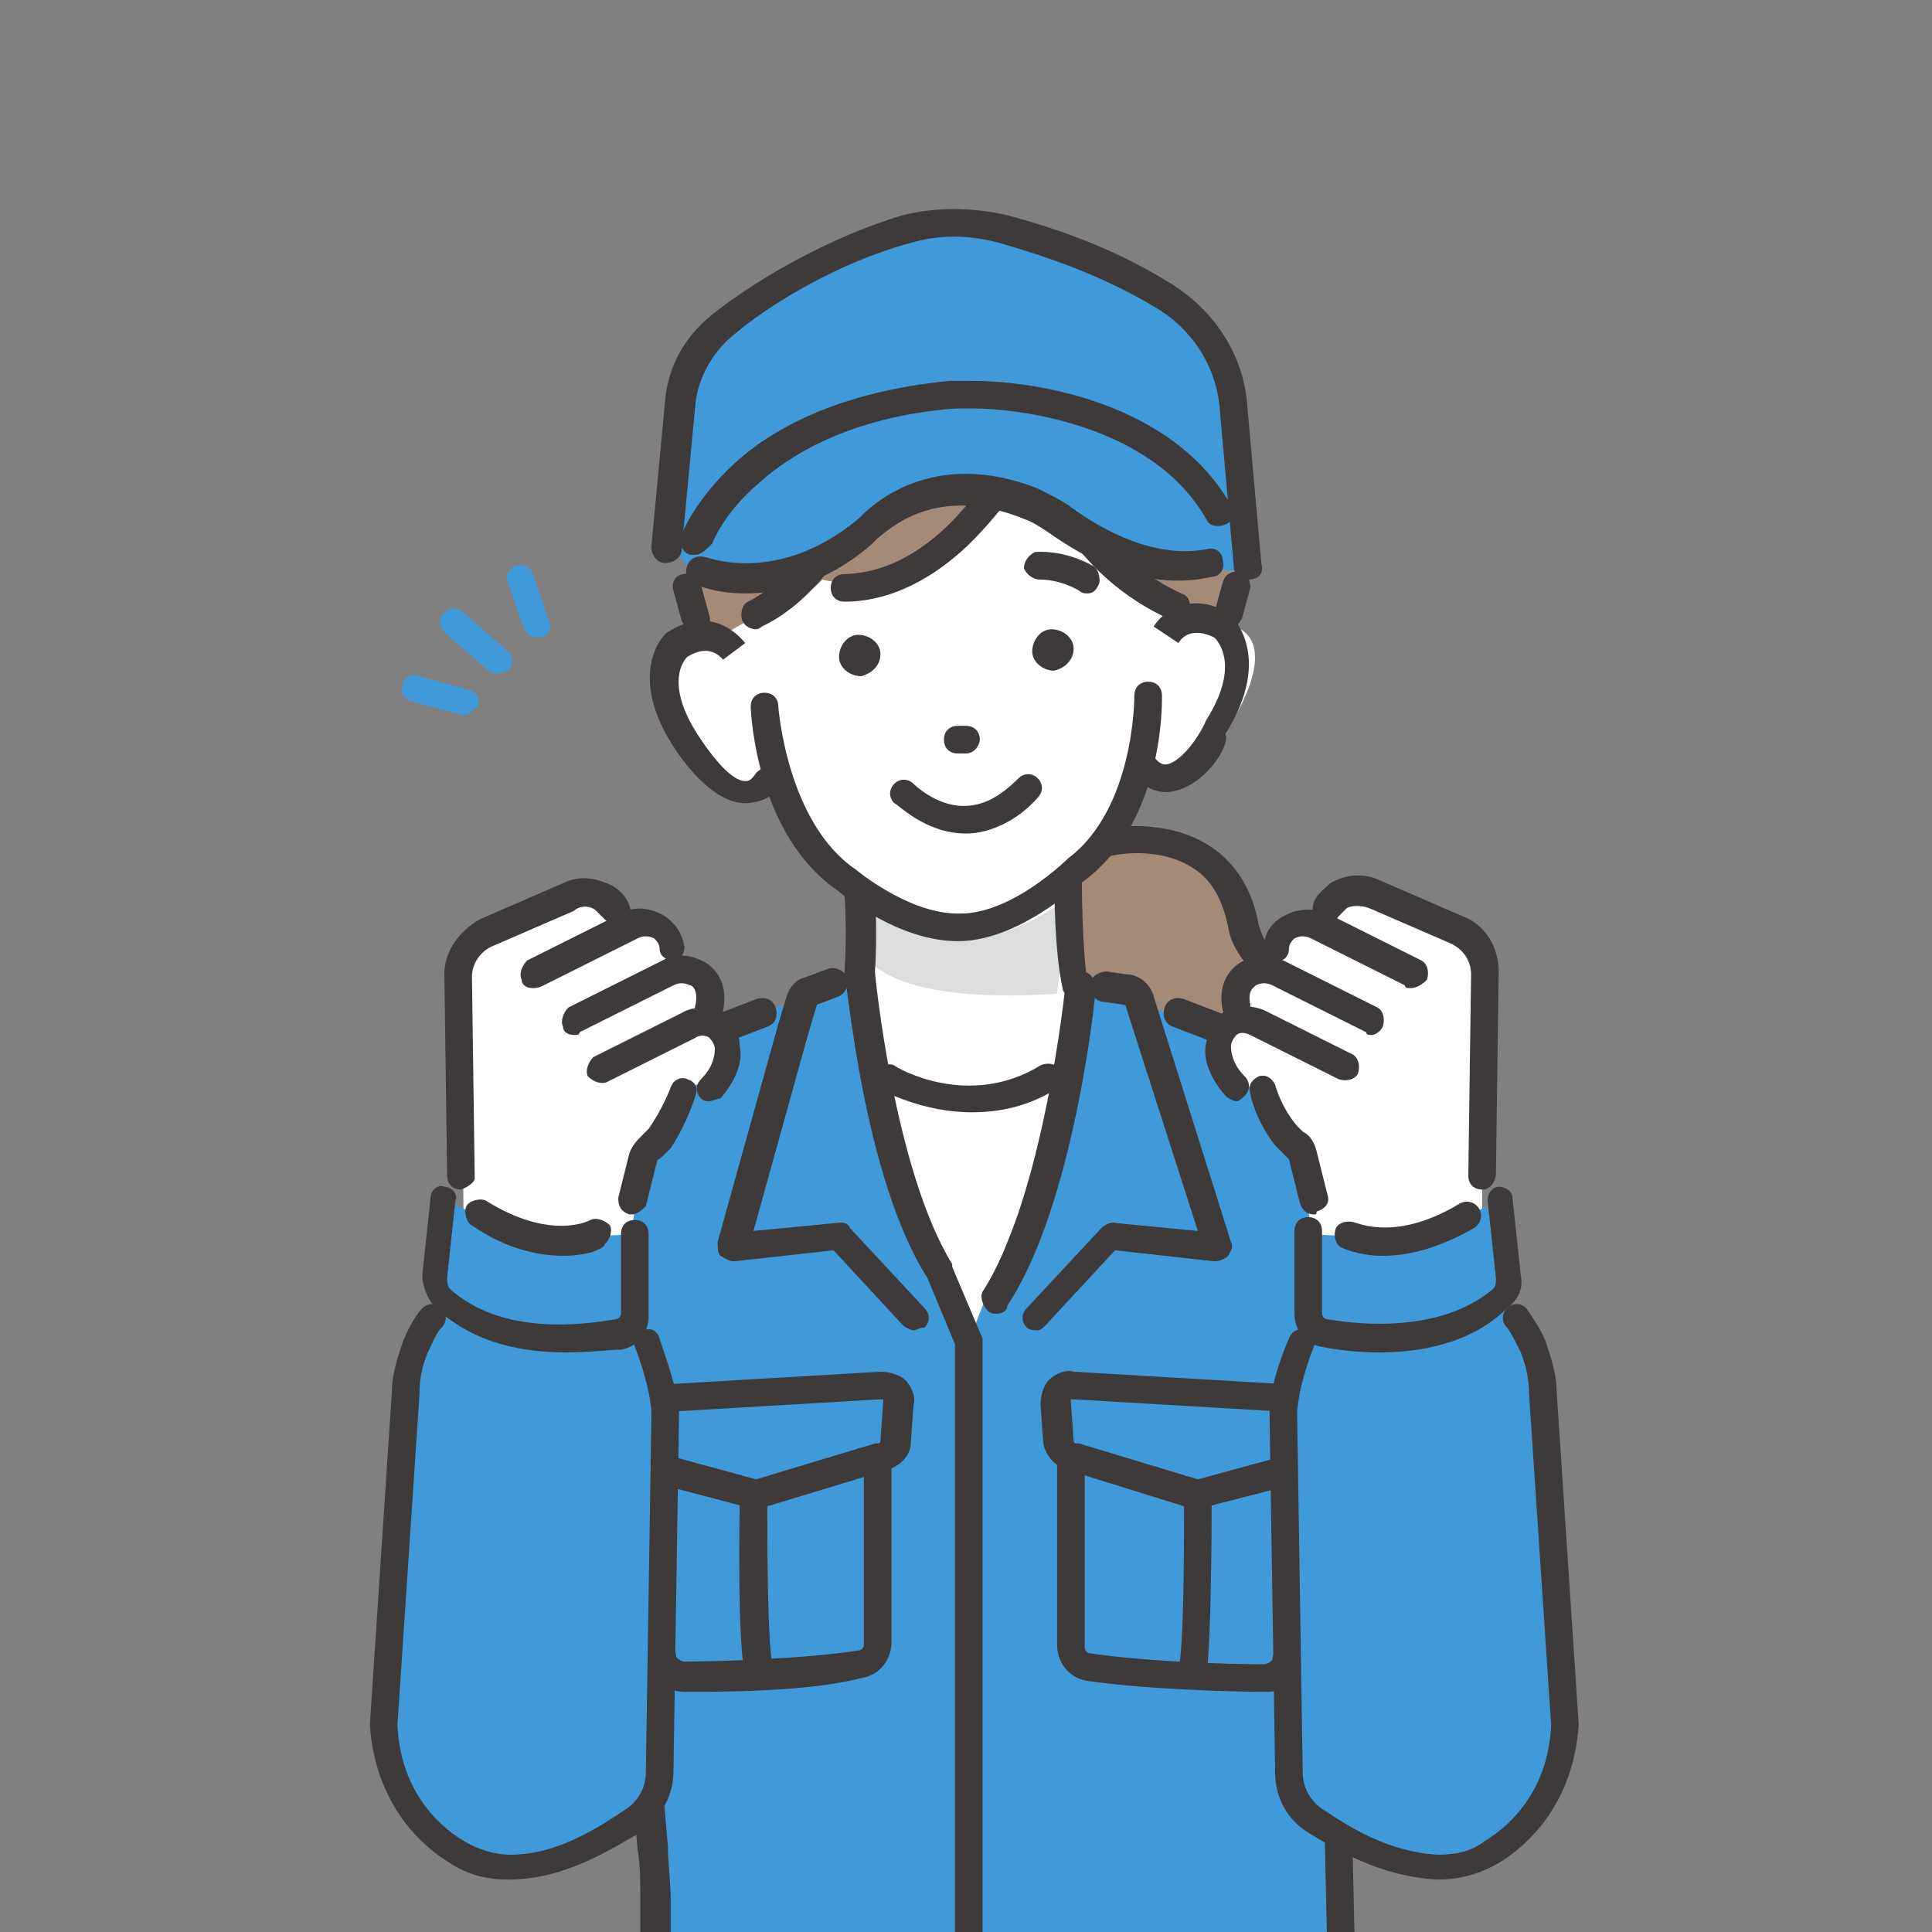 <?xml version="1.0" encoding="utf-8"?>
<!-- Generator: Adobe Illustrator 27.3.1, SVG Export Plug-In . SVG Version: 6.00 Build 0)  -->
<svg version="1.1" id="レイヤー_1" xmlns="http://www.w3.org/2000/svg" xmlns:xlink="http://www.w3.org/1999/xlink" x="0px"
	 y="0px" viewBox="0 0 70 70" style="enable-background:new 0 0 70 70;" xml:space="preserve">
<rect x="0" y="0" width="70" height="70" fill="#808080" stroke="none"/>
<style type="text/css">
	.st0{fill:#A48B78;}
	.st1{fill:#409ADA;}
	.st2{fill:#FFFFFF;}
	.st3{fill:#DCDDDD;}
	.st4{fill:#3E3A39;}
</style>
<g>
	<path class="st0" d="M40.2,30.4c0,0,4.2-0.9,4.9,3.1c0.1,0.4,0.2,0.8,0.5,1.1c0.4,0.4,1.2,0.9,2.4,0.6c0.1,0,0.3,0.1,0.2,0.2
		c-0.1,0.5,0.3,3.1-2.1,2.5l-9.8-0.5l-0.8-4.9l2.2-1.8L40.2,30.4z"/>
	<path class="st1" d="M48.3,71.1c-0.1-3.2-0.1-5.6-0.1-5.6l-0.3-9.8L50.2,41l-8.9-4.8l-12.1-0.1l-9.1,3.4l2.8,17.6l0.7,8.1l0.2,5.8
		L48.3,71.1z"/>
	<polygon class="st2" points="31.1,31 30.9,35.9 29.9,37 35.1,48.6 39.7,36.8 38.8,35 38.5,29.9 	"/>
	<path class="st3" d="M31.5,33.1c0,0,3.3,2,6.5-0.1l0.7-0.4L38.3,36c0,0-5.3,0.5-6.8-1.2V33.1z"/>
	<path class="st4" d="M39,36.2c-0.2,0-0.5-0.2-0.5-0.4c-0.3-1.3-0.3-3.7-0.3-3.8c0-0.3,0.2-0.5,0.5-0.5c0.3,0,0.5,0.2,0.5,0.5
		c0,0,0,2.3,0.2,3.6C39.5,35.8,39.3,36.1,39,36.2C39,36.2,39,36.2,39,36.2z"/>
	<path class="st2" d="M25.5,22.9c0,0-3.7-12.9,7.4-12l7.2,2l1.2,10.4L25.5,22.9z"/>
	<path class="st2" d="M26.4,17.2c0,0-0.6,4.9,0.2,6.3c0,0-2.2-1.5-2.5,1.2c0,0,0.5,5,3.9,3.7c0,0,2.2,5.4,7,5.2c0,0,5.4-0.5,6.5-6.1
		c0,0,1.6,2,3.1-1.3c0,0,2.7-4.1-1.4-3.6l0.3-5.1l-5.7-4l-7.7-0.3L26.4,17.2z"/>
	<path class="st0" d="M32.6,11.2c4.4-3.4,8.9,0.7,8.9,0.7c5.8,5.3,2.8,10.1,2.8,10.1l-0.7,0.4c-2.9-0.9-5.8-6.3-5.8-6.3l-1.3,0.3
		c-0.9,2.5-2.1,3.2-2.1,3.2c-2.3,2.1-4.6,1.4-4.6,1.4c-0.6,0.7-2.2,1.2-2.2,1.2l-1.4,0.8l-0.7-0.2c-1-2,0.1-6.2,0.1-6.2
		c1.4-4.9,6.8-5.4,6.8-5.4L32.6,11.2z"/>
	<path class="st4" d="M34.7,34.1c-2.1,0-4.1-1.6-4.3-1.8c-3-2-3.2-6.5-3.2-6.7c0-0.3,0.2-0.5,0.5-0.5c0.3,0,0.5,0.2,0.5,0.5
		c0,0,0.3,4.2,2.8,5.9l0,0l0,0c0,0,1.9,1.6,3.7,1.6c0,0,0.1,0,0.1,0l0,0c1.9,0,3.9-2,3.9-2l0,0l0,0c2.4-1.8,2.4-5.8,2.4-5.9
		c0-0.3,0.2-0.5,0.5-0.5c0.3,0,0.5,0.2,0.5,0.5c0,0.2,0.1,4.5-2.8,6.7c-0.3,0.2-2.4,2.2-4.6,2.2C34.8,34.1,34.8,34.1,34.7,34.1z"/>
	<path class="st4" d="M27,29.1C27,29.1,27,29.1,27,29.1c-1.2,0-2.3-1.6-2.5-1.9c-1.9-2.8-0.4-4.3-0.3-4.3l0,0l0,0
		c1.4-0.9,2.4-0.1,2.8,0.4l-0.8,0.6l0,0c-0.1-0.1-0.5-0.6-1.3-0.1c-0.2,0.2-0.8,1.1,0.5,3l0,0c0.4,0.6,1.1,1.5,1.6,1.5
		c0.1,0,0.2,0,0.4-0.3c0.2-0.2,0.5-0.3,0.7-0.2c0.2,0.2,0.3,0.5,0.2,0.7C27.9,29,27.3,29.1,27,29.1z"/>
	<path class="st4" d="M42.3,28.7c-0.4,0-0.8-0.1-1.3-0.7c-0.2-0.2-0.1-0.6,0.1-0.7c0.2-0.2,0.6-0.1,0.7,0.1c0.2,0.3,0.4,0.3,0.4,0.3
		c0.5,0,1.2-0.9,1.5-1.6l0,0c1.2-1.9,0.5-2.8,0.3-3c-0.8-0.4-1.2,0-1.3,0.2l0,0l-0.9-0.6c0.3-0.5,1.3-1.3,2.7-0.5l0,0l0,0
		c0.1,0.1,1.7,1.5-0.1,4.4C44.6,27,43.6,28.6,42.3,28.7C42.4,28.7,42.4,28.7,42.3,28.7z"/>
	<path class="st4" d="M30.6,21.8c-0.3,0-0.5-0.2-0.5-0.5c0-0.3,0.2-0.5,0.5-0.5c3.7-0.1,5.8-4.6,5.8-4.6c0.1-0.3,0.4-0.4,0.7-0.3
		c0.3,0.1,0.4,0.4,0.3,0.7c0,0.1-0.6,1.3-1.7,2.5C34.2,20.8,32.4,21.8,30.6,21.8C30.6,21.8,30.6,21.8,30.6,21.8z"/>
	<path class="st4" d="M27.4,22.8c-0.2,0-0.4-0.1-0.5-0.3c-0.1-0.3,0-0.6,0.2-0.7c2.4-1.2,3.8-4.9,3.9-5c0.1-0.3,0.4-0.4,0.7-0.3
		c0.3,0.1,0.4,0.4,0.3,0.7c-0.1,0.2-1.6,4.2-4.4,5.5C27.5,22.8,27.4,22.8,27.4,22.8z"/>
	<path class="st4" d="M42.5,22.4c-0.1,0-0.1,0-0.2,0c-4.1-1.9-5-5.9-5-6.1c-0.1-0.3,0.1-0.6,0.4-0.6c0.3-0.1,0.6,0.1,0.6,0.4l0,0
		c0,0,0.8,3.7,4.5,5.4c0.3,0.1,0.4,0.4,0.2,0.7C42.8,22.3,42.7,22.4,42.5,22.4z"/>
	<path class="st4" d="M39.4,21.5c-0.1,0-0.2,0-0.3-0.1C38.4,21,37.8,21,37.7,21c-0.3,0-0.5-0.2-0.6-0.4c0-0.3,0.2-0.5,0.4-0.6
		c0.1,0,1-0.1,2.1,0.5c0.2,0.1,0.3,0.5,0.2,0.7C39.7,21.4,39.6,21.5,39.4,21.5z"/>
	<path class="st4" d="M35,27.3C35,27.3,35,27.3,35,27.3l-0.3,0c-0.3,0-0.5-0.2-0.5-0.5c0-0.3,0.2-0.5,0.5-0.5c0,0,0,0,0,0l0.3,0
		c0.3,0,0.5,0.2,0.5,0.5C35.5,27,35.3,27.3,35,27.3z"/>
	<path class="st4" d="M38.2,24.3L38.2,24.3c-0.4,0-0.8-0.3-0.8-0.7l0,0c0-0.4,0.3-0.8,0.7-0.8l0,0c0.4,0,0.8,0.3,0.8,0.7l0,0
		C38.9,23.9,38.6,24.2,38.2,24.3z"/>
	<path class="st4" d="M31.2,24.5L31.2,24.5c-0.4,0-0.8-0.3-0.8-0.7l0,0c0-0.4,0.3-0.8,0.7-0.8h0c0.4,0,0.8,0.3,0.8,0.7v0
		C31.9,24.1,31.6,24.4,31.2,24.5z"/>
	<path class="st4" d="M35,30.2c-1.5,0-2.5-1.1-2.6-1.1c-0.2-0.2-0.2-0.5,0-0.7c0.2-0.2,0.5-0.2,0.7,0c0,0,0.8,0.8,1.8,0.8
		c0,0,0,0,0,0c0.7,0,1.3-0.3,2-1c0.2-0.2,0.5-0.2,0.7,0c0.2,0.2,0.2,0.5,0,0.7C36.9,29.7,35.9,30.2,35,30.2C35,30.2,35,30.2,35,30.2
		z"/>
	<path class="st4" d="M23.7,71.6C23.7,71.6,23.7,71.6,23.7,71.6c-0.3,0-0.5-0.2-0.5-0.5c0-1,0-1.8,0-2.3c0-0.6,0-1.2-0.1-1.8
		c-0.2-2.2-0.6-7.1-0.9-10.4c0-0.3,0.2-0.5,0.5-0.6c0.3,0,0.5,0.2,0.6,0.5c0.3,3.3,0.7,8.2,0.9,10.4c0,0.6,0.1,1.3,0.1,1.9
		c0,0.6,0,1.4,0,2.3C24.2,71.4,24,71.6,23.7,71.6z"/>
	<path class="st4" d="M25.2,22.9c-0.2,0-0.4-0.2-0.5-0.4l-0.3-1.1c-0.1-0.3,0.1-0.6,0.4-0.6c0.3-0.1,0.6,0.1,0.6,0.4l0.3,1.1
		c0.1,0.3-0.1,0.6-0.4,0.6C25.3,22.9,25.2,22.9,25.2,22.9z"/>
	<path class="st4" d="M44.5,22.8c0,0-0.1,0-0.1,0c-0.3-0.1-0.4-0.3-0.4-0.6l0.3-1.1c0.1-0.3,0.3-0.4,0.6-0.4
		c0.3,0.1,0.4,0.3,0.4,0.6L45,22.4C44.9,22.6,44.7,22.8,44.5,22.8z"/>
	<path class="st4" d="M46.2,38.2c-0.3,0-0.5,0-0.8-0.1c-0.3-0.1-0.4-0.3-0.4-0.6c0.1-0.3,0.3-0.4,0.6-0.4c0.6,0.1,1,0.1,1.3-0.1
		c0.4-0.3,0.6-0.8,0.7-1.2c-1.2,0.1-2-0.4-2.4-0.8c-0.3-0.4-0.6-0.8-0.7-1.4c-0.2-1-0.6-1.7-1.2-2.1c-1.3-0.9-3-0.5-3-0.5
		c-0.3,0.1-0.6-0.1-0.6-0.4c-0.1-0.3,0.1-0.6,0.4-0.6c0.1,0,2.2-0.4,3.8,0.7c0.9,0.6,1.5,1.6,1.7,2.8c0.1,0.3,0.2,0.6,0.4,0.8
		c0.5,0.5,1.1,0.6,1.9,0.5c0.2-0.1,0.5,0,0.7,0.2c0.2,0.2,0.3,0.4,0.2,0.6l0,0.1c-0.1,0.4-0.3,1.6-1.2,2.3
		C47.2,38.1,46.7,38.2,46.2,38.2z"/>
	<path class="st1" d="M45,20.7l-0.3-5.8c-0.1-1.8-1.1-3.4-2.7-4.2c-2.1-1.2-4.3-1.9-5.7-2.3C35.2,8,34,8,32.9,8.3
		c-2.7,0.7-5.3,2.3-6.7,3.5c-0.8,0.7-1.4,1.7-1.5,2.7l-0.5,5.3l1,0.9c0,0,2.9,1.1,6-1.5c0.1,0,0.1-0.1,0.1-0.1
		c0.3-0.4,2.3-2.2,5.8-0.8c0.4,0.1,0.7,0.3,1,0.6c0.8,0.6,3.1,2.1,5.4,1.7L45,20.7z"/>
	<path class="st4" d="M45.2,21c-0.3,0-0.5-0.2-0.5-0.5l-0.5-5.6c-0.1-1.6-1-3-2.4-3.8c-2-1.2-4.2-1.9-5.6-2.3
		c-1.1-0.3-2.2-0.3-3.2,0c-2.6,0.7-5.1,2.2-6.5,3.4c-0.7,0.6-1.2,1.5-1.3,2.4l-0.5,5.3c0,0.3-0.3,0.5-0.6,0.5
		c-0.3,0-0.5-0.3-0.5-0.6l0.5-5.3c0.1-1.2,0.7-2.3,1.7-3.1c1.5-1.2,4.2-2.8,6.9-3.6c1.2-0.3,2.5-0.3,3.8,0c1.5,0.4,3.7,1.1,5.8,2.4
		c1.7,1,2.8,2.7,2.9,4.6l0.5,5.6C45.8,20.8,45.6,21,45.2,21C45.3,21,45.3,21,45.2,21z"/>
	<path class="st4" d="M25.2,20.1c-0.1,0-0.1,0-0.2,0c-0.3-0.1-0.4-0.4-0.3-0.7c0-0.1,0.5-1.3,1.9-2.6c1.3-1.2,3.7-2.6,7.8-3
		c0.3,0,0.6,0,0.9,0c1.6,0,7,0.5,9.3,4.5c0.1,0.2,0.1,0.6-0.2,0.7c-0.2,0.1-0.6,0.1-0.7-0.2c-2-3.5-7-4-8.4-4c-0.2,0-0.5,0-0.7,0
		c-3.8,0.3-6,1.7-7.1,2.7c-1.3,1.1-1.7,2.2-1.7,2.2C25.6,19.9,25.4,20.1,25.2,20.1z"/>
	<path class="st4" d="M27,21.5c-1.1,0-1.7-0.3-1.8-0.3c-0.3-0.1-0.4-0.4-0.3-0.7c0.1-0.3,0.4-0.4,0.7-0.3c0.1,0,2.6,1,5.5-1.4
		c0,0,0.1-0.1,0.1-0.1c0.4-0.4,2.6-2.5,6.4-1c0.4,0.2,0.8,0.4,1.1,0.6c0.8,0.6,2.9,2,5,1.6c0.3-0.1,0.6,0.1,0.6,0.4
		c0.1,0.3-0.1,0.6-0.4,0.6C41.3,21.5,39,20,38,19.3c-0.3-0.2-0.6-0.4-0.9-0.5c-3.2-1.3-4.9,0.4-5.3,0.7c-0.1,0.1-0.1,0.1-0.2,0.2
		C29.9,21.2,28.2,21.5,27,21.5z"/>
	<path class="st4" d="M31.1,35.7C31.1,35.7,31.1,35.7,31.1,35.7c-0.3,0-0.5-0.3-0.5-0.6c0.1-1.3,0-2.7,0-2.7c0-0.3,0.2-0.5,0.5-0.6
		c0.3,0,0.5,0.2,0.6,0.5c0,0.1,0.1,1.5,0,2.9C31.6,35.5,31.4,35.7,31.1,35.7z"/>
	<path class="st1" d="M34.1,46.5c-2.3-3.6-3-11.3-3-11.3l-1.8,0.4L27,42.2c-0.1,0.4,0,0.8,0.3,1.1l5.4,4l1.4,0.5V46.5z"/>
	<path class="st1" d="M36.1,46.5c2.3-3.6,3.1-10.7,3.1-10.7l1.7-0.1l2.3,6.6c0.1,0.4,0,0.8-0.3,1.1l-5.4,4l-1.4,0.5V46.5z"/>
	<path class="st4" d="M35.1,71.6c-0.3,0-0.5-0.2-0.5-0.5l0-22.4l-1-2.4c-2.3-3.6-2.9-10.7-3-11c0-0.3,0.2-0.5,0.5-0.6
		c0.3,0,0.5,0.2,0.6,0.5c0,0.1,0.7,7.2,2.8,10.6c0,0,0,0.1,0,0.1l1.1,2.6c0,0.1,0,0.1,0,0.2l0,22.5C35.6,71.4,35.4,71.6,35.1,71.6
		C35.1,71.6,35.1,71.6,35.1,71.6z"/>
	<path class="st4" d="M33.1,48.2c-0.1,0-0.3-0.1-0.4-0.2l-2.5-2.7l-3.6,0.4c-0.2,0-0.3-0.1-0.5-0.2c-0.1-0.1-0.1-0.3-0.1-0.5
		l2.2-7.9l0.3-1c0.1-0.3,0.3-0.6,0.7-0.7l0.8-0.3c0.3-0.1,0.6,0.1,0.7,0.3c0.1,0.3-0.1,0.6-0.3,0.7l-0.8,0.3c0,0,0,0,0,0
		c0,0,0,0,0,0l-0.3,1l-2,7.2l3.1-0.3c0.2,0,0.3,0,0.4,0.2l2.7,2.9c0.2,0.2,0.2,0.5,0,0.7C33.3,48.1,33.2,48.2,33.1,48.2z"/>
	<path class="st4" d="M36.1,47.6c-0.1,0-0.2,0-0.3-0.1c-0.2-0.2-0.3-0.5-0.2-0.7c2.2-3.4,3-11,3-11.1c0-0.3,0.3-0.5,0.6-0.5
		c0.3,0,0.5,0.3,0.5,0.6c0,0.3-0.8,7.9-3.2,11.5C36.5,47.5,36.3,47.6,36.1,47.6z"/>
	<path class="st4" d="M35.2,40.3c-1.8,0-3.2-0.8-3.3-0.8c-0.2-0.1-0.3-0.5-0.2-0.7c0.1-0.2,0.5-0.3,0.7-0.2c0.1,0.1,2.7,1.6,5.3,0
		c0.2-0.1,0.6-0.1,0.7,0.2c0.1,0.2,0.1,0.6-0.2,0.7C37.2,40.1,36.2,40.3,35.2,40.3z"/>
	<path class="st4" d="M37.6,48.2c-0.1,0-0.3,0-0.4-0.1c-0.2-0.2-0.2-0.5,0-0.7l2.7-2.9c0.1-0.1,0.3-0.2,0.4-0.2l3.1,0.3l-2.6-8.1
		c0-0.1-0.1-0.1-0.1-0.1L40,36.3c-0.3,0-0.5-0.3-0.5-0.6c0-0.3,0.3-0.5,0.6-0.5l0.7,0.1c0.5,0,0.9,0.4,1,0.8l2.8,8.9
		c0.1,0.2,0,0.3-0.1,0.5c-0.1,0.1-0.3,0.2-0.5,0.2l-3.6-0.4L37.9,48C37.8,48.1,37.7,48.2,37.6,48.2z"/>
	<path class="st4" d="M48.6,71.6c-0.3,0-0.5-0.2-0.5-0.5L48,66.7c0-0.3,0.2-0.5,0.5-0.5c0.3,0,0.5,0.2,0.5,0.5l0.1,4.4
		C49.1,71.3,48.9,71.6,48.6,71.6C48.6,71.6,48.6,71.6,48.6,71.6z"/>
	<g>
		<path class="st1" d="M18,24.4c-0.1,0-0.2,0-0.3-0.1l-1.6-1.4c-0.2-0.2-0.2-0.5,0-0.7c0.2-0.2,0.5-0.2,0.7,0l1.6,1.4
			c0.2,0.2,0.2,0.5,0,0.7C18.3,24.3,18.2,24.4,18,24.4z"/>
		<path class="st1" d="M19.5,23.1c-0.2,0-0.4-0.1-0.5-0.3l-0.6-1.7c-0.1-0.2,0-0.5,0.3-0.6c0.2-0.1,0.5,0,0.6,0.3l0.6,1.7
			c0.1,0.2,0,0.5-0.3,0.6C19.6,23.1,19.5,23.1,19.5,23.1z"/>
		<path class="st1" d="M16.8,25.9c0,0-0.1,0-0.1,0l-1.8-0.5c-0.3-0.1-0.4-0.3-0.3-0.6c0.1-0.3,0.3-0.4,0.6-0.3l1.8,0.5
			c0.3,0.1,0.4,0.3,0.3,0.6C17.2,25.7,17,25.9,16.8,25.9z"/>
	</g>
	<g>
		<path class="st4" d="M27.4,54.7l-3.4-0.9c-0.4,0-0.8-0.3-0.8-0.8l-0.2-1c0-0.3,0.2-0.5,0.4-0.6c0.3,0,0.5,0.2,0.6,0.4l0.1,0.9
			l3.3,0.9l4.3-1.3l0.1,0c0,0,0.1,0,0.1-0.1l0.1-1.4c0,0,0-0.1,0-0.1c0,0-0.1,0-0.1,0l-8.5,0.5c-0.3,0-0.5-0.2-0.5-0.5
			c0-0.3,0.2-0.5,0.5-0.5l8.5-0.5c0.3,0,0.7,0.1,0.9,0.3c0.2,0.2,0.4,0.6,0.3,0.9l-0.1,1.4c0,0.5-0.5,0.9-1,1L27.4,54.7z"/>
		<path class="st4" d="M27.5,61.1c-0.2,0-0.4-0.2-0.5-0.4c-0.3-1.2-0.2-6-0.2-6.2c0-0.3,0.2-0.5,0.5-0.5c0,0,0,0,0,0
			c0.3,0,0.5,0.2,0.5,0.5c0,1.3,0,5,0.2,5.9c0.1,0.3-0.1,0.6-0.4,0.6C27.5,61.1,27.5,61.1,27.5,61.1z"/>
		<path class="st4" d="M24.8,61.3c-0.6,0-1.1-0.4-1.3-1c-0.6-2.1-0.4-5.7-0.4-5.9c0-0.3,0.2-0.5,0.5-0.5c0.3,0,0.5,0.2,0.5,0.5
			c0,0-0.1,3.6,0.4,5.6c0,0.1,0.2,0.2,0.3,0.2c1.3,0,4.4-0.1,6.3-0.4c0.1,0,0.2-0.1,0.2-0.2c0-1.1,0-3.8,0-5.4c0-0.5,0-1,0-1.2
			c0-0.3,0.2-0.5,0.5-0.5c0.3,0,0.5,0.2,0.5,0.5c0,0.2,0,0.7,0,1.2c0,1.6,0,4.3,0,5.3c0,0.6-0.4,1.2-1.1,1.3
			C29.3,61.3,26.1,61.3,24.8,61.3C24.8,61.3,24.8,61.3,24.8,61.3z"/>
	</g>
	<g>
		<path class="st4" d="M43.3,54.7l-4.5-1.4c-0.5-0.1-0.9-0.5-1-1l-0.1-1.4c0-0.3,0.1-0.7,0.3-0.9c0.2-0.2,0.6-0.4,0.9-0.3l8.5,0.5
			c0.3,0,0.5,0.3,0.5,0.5c0,0.3-0.3,0.5-0.5,0.5l-8.5-0.5c0,0-0.1,0-0.1,0c0,0,0,0.1,0,0.1l0.1,1.4c0,0,0,0.1,0.1,0.1l0.1,0l4.3,1.3
			l3.3-0.9l0.1-0.9c0-0.3,0.3-0.5,0.6-0.4c0.3,0,0.5,0.3,0.4,0.6l-0.2,1c-0.1,0.4-0.4,0.7-0.8,0.8L43.3,54.7z"/>
		<path class="st4" d="M43.2,61.1c0,0-0.1,0-0.1,0c-0.3-0.1-0.5-0.3-0.4-0.6c0.2-0.9,0.2-4.6,0.2-5.9c0-0.3,0.2-0.5,0.5-0.5
			c0,0,0,0,0,0c0.3,0,0.5,0.2,0.5,0.5c0,0.2,0,4.9-0.2,6.2C43.6,60.9,43.4,61.1,43.2,61.1z"/>
		<path class="st4" d="M45.9,61.3C45.9,61.3,45.9,61.3,45.9,61.3c-1.3,0-4.5-0.1-6.5-0.4c-0.7-0.1-1.1-0.7-1.1-1.3
			c0-1.1,0-3.7,0-5.3c0-0.5,0-1,0-1.2c0-0.3,0.2-0.5,0.5-0.5c0.3,0,0.5,0.2,0.5,0.5c0,0.2,0,0.6,0,1.2c0,1.6,0,4.3,0,5.4
			c0,0.1,0.1,0.2,0.2,0.2c1.9,0.3,5,0.4,6.3,0.4c0,0,0,0,0,0c0.1,0,0.3-0.1,0.3-0.2c0.5-2,0.4-5.6,0.4-5.6c0-0.3,0.2-0.5,0.5-0.5
			c0.3,0,0.5,0.2,0.5,0.5c0,0.2,0.1,3.8-0.4,5.9C47,60.9,46.5,61.3,45.9,61.3z"/>
	</g>
	<g>
		<path class="st2" d="M16.8,44.6L16.7,34l4.4-1.7c0,0,1.3-0.1,1.5,1.2c0,0,1.5-0.3,1.7,1.7c0,0,1.4-0.4,1.1,1.7
			c0,0,1.2,0.5,0.7,1.8l-1.3,0.9l-1.6,2.4l-0.3,2.6C19.9,47,18,45.5,16.8,44.6z"/>
		<path class="st1" d="M16.2,43.5c3.2,1.7,6.8,1.2,6.8,1.2l0.2,2.9c0,0.4-0.2,0.7-0.6,0.7c-1.3,0.2-4.4,0.6-6.4-1.2
			c-0.2-0.2-0.3-0.5-0.3-0.8L16.2,43.5z"/>
		<path class="st1" d="M15.9,47.1c-0.2,0.3-0.8,1.3-1,1.7c-0.2,0.5-0.3,1.1-0.4,1.6l-0.8,12.1c0.1,2.6,1.6,4,2.7,4.6
			c0.6,0.4,1.3,0.5,2,0.5c1.9,0,3.4-1.1,4.4-1.7c0.6-0.4,1-1.1,1-1.8L24,51.3c0-0.1,0-0.2,0-0.4c-0.1-1.2-0.5-2.8-0.5-2.8l-4.8,0.1
			L15.9,47.1z"/>
		<path class="st4" d="M20.4,45.5c-0.8,0-2-0.2-3.3-1.1c-0.2-0.1-0.3-0.5-0.2-0.7c0.1-0.2,0.5-0.3,0.7-0.2c2.4,1.5,3.8,0.7,3.8,0.7
			c0.2-0.1,0.5,0,0.7,0.2c0.1,0.2,0,0.5-0.2,0.7C21.9,45.2,21.4,45.5,20.4,45.5z"/>
		<path class="st4" d="M20.5,49c-1.5,0-3.3-0.3-4.7-1.6c-0.3-0.3-0.5-0.8-0.5-1.2l0.3-2.8c0-0.3,0.3-0.5,0.5-0.4
			c0.3,0,0.5,0.3,0.4,0.5l-0.3,2.8c0,0.1,0,0.3,0.1,0.4c1.9,1.7,4.8,1.3,6,1.1c0.1,0,0.2-0.1,0.2-0.2l0-2.9c0-0.3,0.2-0.5,0.5-0.5
			c0,0,0,0,0,0c0.3,0,0.5,0.2,0.5,0.5l0,3c0,0.6-0.4,1.1-1,1.2C22.1,48.9,21.4,49,20.5,49z"/>
		<path class="st4" d="M18.4,68.1c-0.8,0-1.5-0.2-2.1-0.6c-1-0.6-2.7-2.1-2.9-5l0,0l0,0l0.8-12.1c0-0.6,0.2-1.2,0.4-1.8
			c0.2-0.5,0.5-1,0.7-1.2c0.2-0.2,0.5-0.2,0.7,0c0.2,0.2,0.2,0.5,0,0.7c-0.2,0.2-0.3,0.5-0.5,0.9c-0.2,0.5-0.3,0.9-0.3,1.5l-0.8,12
			c0.1,2.3,1.4,3.6,2.4,4.2c0.5,0.3,1.1,0.5,1.7,0.5c1.7,0,3.2-1,4.1-1.6l0,0c0.5-0.3,0.8-0.8,0.8-1.4l0.2-12.8c0-0.1,0-0.2,0-0.3
			c-0.1-1.1-0.6-2.3-0.6-2.3c-0.1-0.3,0-0.5,0.3-0.6c0.3-0.1,0.5,0,0.6,0.3c0,0.1,0.5,1.3,0.7,2.5c0,0.1,0,0.3,0,0.4l-0.2,12.8
			c0,0.9-0.5,1.7-1.2,2.2l0,0C22.1,67,20.5,68.1,18.4,68.1C18.4,68.1,18.4,68.1,18.4,68.1z"/>
		<path class="st4" d="M16.7,43.1c-0.3,0-0.5-0.2-0.5-0.5l-0.1-7.3l0,0c0-0.9,0.6-1.6,1.3-2l3-1.3c0.6-0.3,1.2-0.2,1.8,0.1
			c0.3,0.2,0.5,0.4,0.6,0.7c0.1,0.2,0,0.5-0.2,0.7c-0.2,0.1-0.5,0-0.7-0.2c-0.1-0.1-0.2-0.2-0.3-0.3c-0.2-0.2-0.6-0.2-0.8,0l-3,1.3
			c-0.4,0.2-0.7,0.6-0.7,1.1l0.1,7.3C17.2,42.8,17,43,16.7,43.1C16.7,43.1,16.7,43.1,16.7,43.1z"/>
		<path class="st4" d="M19.3,35.8c-0.2,0-0.4-0.1-0.4-0.3c-0.1-0.2,0-0.5,0.2-0.7l3.4-1.7c0.5-0.3,1.1-0.2,1.6,0.1
			c0.4,0.3,0.6,0.6,0.7,1.1c0,0.3-0.2,0.5-0.4,0.5c-0.3,0-0.5-0.2-0.5-0.4c0-0.2-0.1-0.3-0.2-0.4c-0.2-0.1-0.4-0.1-0.6,0l-3.4,1.7
			C19.5,35.8,19.4,35.8,19.3,35.8z"/>
		<path class="st4" d="M20.8,37.5c-0.2,0-0.4-0.1-0.4-0.3c-0.1-0.2,0-0.5,0.2-0.7l3.4-1.7c0.5-0.3,1.1-0.2,1.6,0.1
			c0.3,0.2,0.8,0.7,0.6,1.7c0,0.3-0.3,0.5-0.6,0.4c-0.3,0-0.5-0.3-0.4-0.6c0.1-0.5-0.1-0.7-0.2-0.7c-0.2-0.1-0.4-0.1-0.6,0l-3.4,1.7
			C21,37.5,20.9,37.5,20.8,37.5z"/>
		<path class="st4" d="M25.7,39.9c-0.1,0-0.2,0-0.3-0.1c-0.2-0.2-0.2-0.5,0-0.7c0.4-0.4,0.5-0.8,0.5-1.1c0-0.2-0.2-0.4-0.2-0.4
			c-0.1-0.1-0.4-0.1-0.5,0l-3.2,1.6c-0.2,0.1-0.5,0-0.7-0.2c-0.1-0.2,0-0.5,0.2-0.7l3.2-1.6c0.5-0.3,1.1-0.2,1.5,0.1
			c0.3,0.2,0.6,0.5,0.6,1.1c0.1,0.4,0,1.1-0.7,1.9C26,39.8,25.8,39.9,25.7,39.9z"/>
		<path class="st4" d="M22.9,44c0,0-0.1,0-0.1,0c-0.3-0.1-0.4-0.3-0.4-0.6l0.4-1.6c0.1-0.3,0.3-0.5,0.5-0.7c0.1-0.1,0.1-0.1,0.2-0.2
			c0.5-0.7,0.8-1.5,0.8-1.5c0.1-0.3,0.4-0.4,0.6-0.3c0.3,0.1,0.4,0.3,0.3,0.6c0,0-0.3,1-0.9,1.9c-0.1,0.1-0.2,0.2-0.3,0.3
			c-0.1,0.1-0.2,0.1-0.2,0.2l-0.4,1.6C23.3,43.8,23.1,44,22.9,44z"/>
	</g>
	<g>
		<path class="st2" d="M53.7,44.6L53.7,34l-4.4-1.7c0,0-1.3-0.1-1.5,1.2c0,0-1.5-0.3-1.7,1.7c0,0-1.4-0.4-1.1,1.7
			c0,0-1.2,0.5-0.7,1.8l1.3,0.9l1.6,2.4l0.3,2.6C50.6,47,52.5,45.5,53.7,44.6z"/>
		<path class="st1" d="M54.3,43.5c-3.2,1.7-6.8,1.2-6.8,1.2l-0.2,2.9c0,0.4,0.2,0.7,0.6,0.7c1.3,0.2,4.4,0.6,6.4-1.2
			c0.2-0.2,0.3-0.5,0.3-0.8L54.3,43.5z"/>
		<path class="st1" d="M54.5,47.1c0.2,0.3,0.8,1.3,1,1.7c0.2,0.5,0.3,1.1,0.4,1.6l0.8,12.1c-0.1,2.6-1.6,4-2.7,4.6
			c-0.6,0.4-1.3,0.5-2,0.5c-1.9,0-3.4-1.1-4.4-1.7c-0.6-0.4-1-1.1-1-1.8l-0.2-12.8c0-0.1,0-0.2,0-0.4c0.1-1.2,0.5-2.8,0.5-2.8
			l4.8,0.1L54.5,47.1z"/>
		<path class="st4" d="M50.1,45.5c-0.9,0-1.5-0.3-1.5-0.3c-0.2-0.1-0.3-0.4-0.2-0.7c0.1-0.2,0.4-0.3,0.7-0.2c0.1,0,1.5,0.7,3.8-0.7
			c0.2-0.1,0.5-0.1,0.7,0.2c0.1,0.2,0.1,0.5-0.2,0.7C52,45.3,50.9,45.5,50.1,45.5z"/>
		<path class="st4" d="M50,49c-0.9,0-1.6-0.1-2.1-0.2c-0.6-0.1-1-0.6-1-1.2l0-3c0-0.3,0.2-0.5,0.5-0.5c0,0,0,0,0,0
			c0.3,0,0.5,0.2,0.5,0.5l0,3c0,0.1,0.1,0.2,0.2,0.2c1.2,0.2,4.1,0.5,6-1.1c0.1-0.1,0.1-0.2,0.1-0.4l0,0l-0.3-2.8
			c0-0.3,0.2-0.5,0.4-0.5c0.3,0,0.5,0.2,0.5,0.4l0.3,2.8c0.1,0.5-0.1,0.9-0.5,1.2C53.3,48.7,51.4,49,50,49z"/>
		<path class="st4" d="M52.1,68.1C52.1,68.1,52.1,68.1,52.1,68.1c-2.1-0.1-3.7-1.1-4.7-1.7l0,0c-0.8-0.5-1.2-1.3-1.2-2.2l-0.2-12.8
			c0-0.2,0-0.3,0-0.4c0.1-1.2,0.7-2.5,0.7-2.5c0.1-0.3,0.4-0.4,0.6-0.3c0.3,0.1,0.4,0.4,0.3,0.6l0,0c0,0-0.5,1.2-0.6,2.3
			c0,0.1,0,0.2,0,0.3l0.2,12.8c0,0.6,0.3,1.1,0.8,1.4l0,0c0.9,0.6,2.3,1.5,4.1,1.6c0.6,0,1.2-0.1,1.7-0.5c1-0.6,2.3-1.9,2.4-4.2
			l-0.8-12c0-0.5-0.1-1-0.3-1.5c-0.2-0.4-0.4-0.8-0.5-0.9c-0.2-0.2-0.2-0.5,0-0.7c0.2-0.2,0.5-0.2,0.7,0c0.2,0.3,0.5,0.7,0.7,1.2
			c0.2,0.6,0.4,1.2,0.4,1.8l0.8,12.1l0,0c-0.2,2.9-1.9,4.4-2.9,5C53.6,67.9,52.9,68.1,52.1,68.1z"/>
		<path class="st4" d="M53.7,43.1C53.7,43.1,53.7,43.1,53.7,43.1c-0.3,0-0.5-0.2-0.5-0.5l0.1-7.3c0-0.5-0.3-0.9-0.7-1.1l-3-1.3
			c-0.3-0.1-0.6-0.1-0.8,0c-0.1,0.1-0.2,0.2-0.3,0.3c-0.1,0.2-0.4,0.3-0.7,0.2c-0.2-0.1-0.3-0.4-0.2-0.7c0.1-0.3,0.4-0.5,0.6-0.7
			c0.5-0.3,1.2-0.4,1.8-0.1l3,1.3c0.8,0.3,1.3,1.1,1.3,2l0,0l0,0l-0.1,7.3C54.2,42.8,54,43.1,53.7,43.1z"/>
		<path class="st4" d="M51.1,35.8c-0.1,0-0.2,0-0.2-0.1L47.5,34c-0.2-0.1-0.4-0.1-0.6,0c-0.1,0.1-0.2,0.2-0.2,0.4
			c0,0.3-0.3,0.5-0.5,0.4c-0.3,0-0.5-0.3-0.4-0.5c0-0.5,0.3-0.9,0.7-1.1c0.5-0.3,1.1-0.3,1.6-0.1l3.4,1.7c0.2,0.1,0.3,0.4,0.2,0.7
			C51.5,35.7,51.3,35.8,51.1,35.8z"/>
		<path class="st4" d="M49.7,37.5c-0.1,0-0.2,0-0.2-0.1l-3.4-1.7c-0.2-0.1-0.4-0.1-0.6,0c-0.1,0.1-0.3,0.2-0.2,0.7
			c0,0.3-0.1,0.5-0.4,0.6c-0.3,0-0.5-0.1-0.6-0.4c-0.2-1,0.3-1.5,0.6-1.7c0.5-0.3,1.1-0.3,1.6-0.1l3.4,1.7c0.2,0.1,0.3,0.4,0.2,0.7
			C50,37.4,49.8,37.5,49.7,37.5z"/>
		<path class="st4" d="M44.8,39.9c-0.1,0-0.3-0.1-0.4-0.2c-0.7-0.8-0.8-1.5-0.7-1.9c0.1-0.5,0.4-0.9,0.6-1.1c0.4-0.3,1-0.3,1.5-0.1
			l3.2,1.6c0.2,0.1,0.3,0.4,0.2,0.7c-0.1,0.2-0.4,0.3-0.7,0.2l-3.2-1.6c-0.2-0.1-0.4-0.1-0.5,0c0,0-0.2,0.2-0.2,0.4
			c0,0.3,0.1,0.7,0.5,1.1c0.2,0.2,0.2,0.5,0,0.7C45,39.8,44.9,39.9,44.8,39.9z"/>
		<path class="st4" d="M47.6,44c-0.2,0-0.4-0.1-0.5-0.4l-0.4-1.6c0,0-0.1-0.1-0.2-0.2c-0.1-0.1-0.2-0.2-0.3-0.3
			c-0.7-0.9-0.9-1.8-0.9-1.9c-0.1-0.3,0.1-0.5,0.3-0.6c0.3-0.1,0.5,0.1,0.6,0.3c0,0,0.2,0.8,0.8,1.5c0,0,0.1,0.1,0.2,0.2
			c0.2,0.1,0.4,0.3,0.5,0.7l0.4,1.6c0.1,0.3-0.1,0.5-0.4,0.6C47.7,44,47.7,44,47.6,44z"/>
	</g>
	<path class="st4" d="M26.3,37.7c-0.2,0-0.4-0.1-0.5-0.3c-0.1-0.3,0-0.6,0.3-0.7l1.3-0.5c0.3-0.1,0.6,0,0.7,0.3
		c0.1,0.3,0,0.6-0.3,0.7l-1.3,0.5C26.4,37.7,26.3,37.7,26.3,37.7z"/>
	<path class="st4" d="M44,37.7c-0.1,0-0.1,0-0.2,0l-1.3-0.5c-0.3-0.1-0.4-0.4-0.3-0.7c0.1-0.3,0.4-0.4,0.7-0.3l1.3,0.5
		c0.3,0.1,0.4,0.4,0.3,0.7C44.4,37.6,44.2,37.7,44,37.7z"/>
</g>
</svg>

